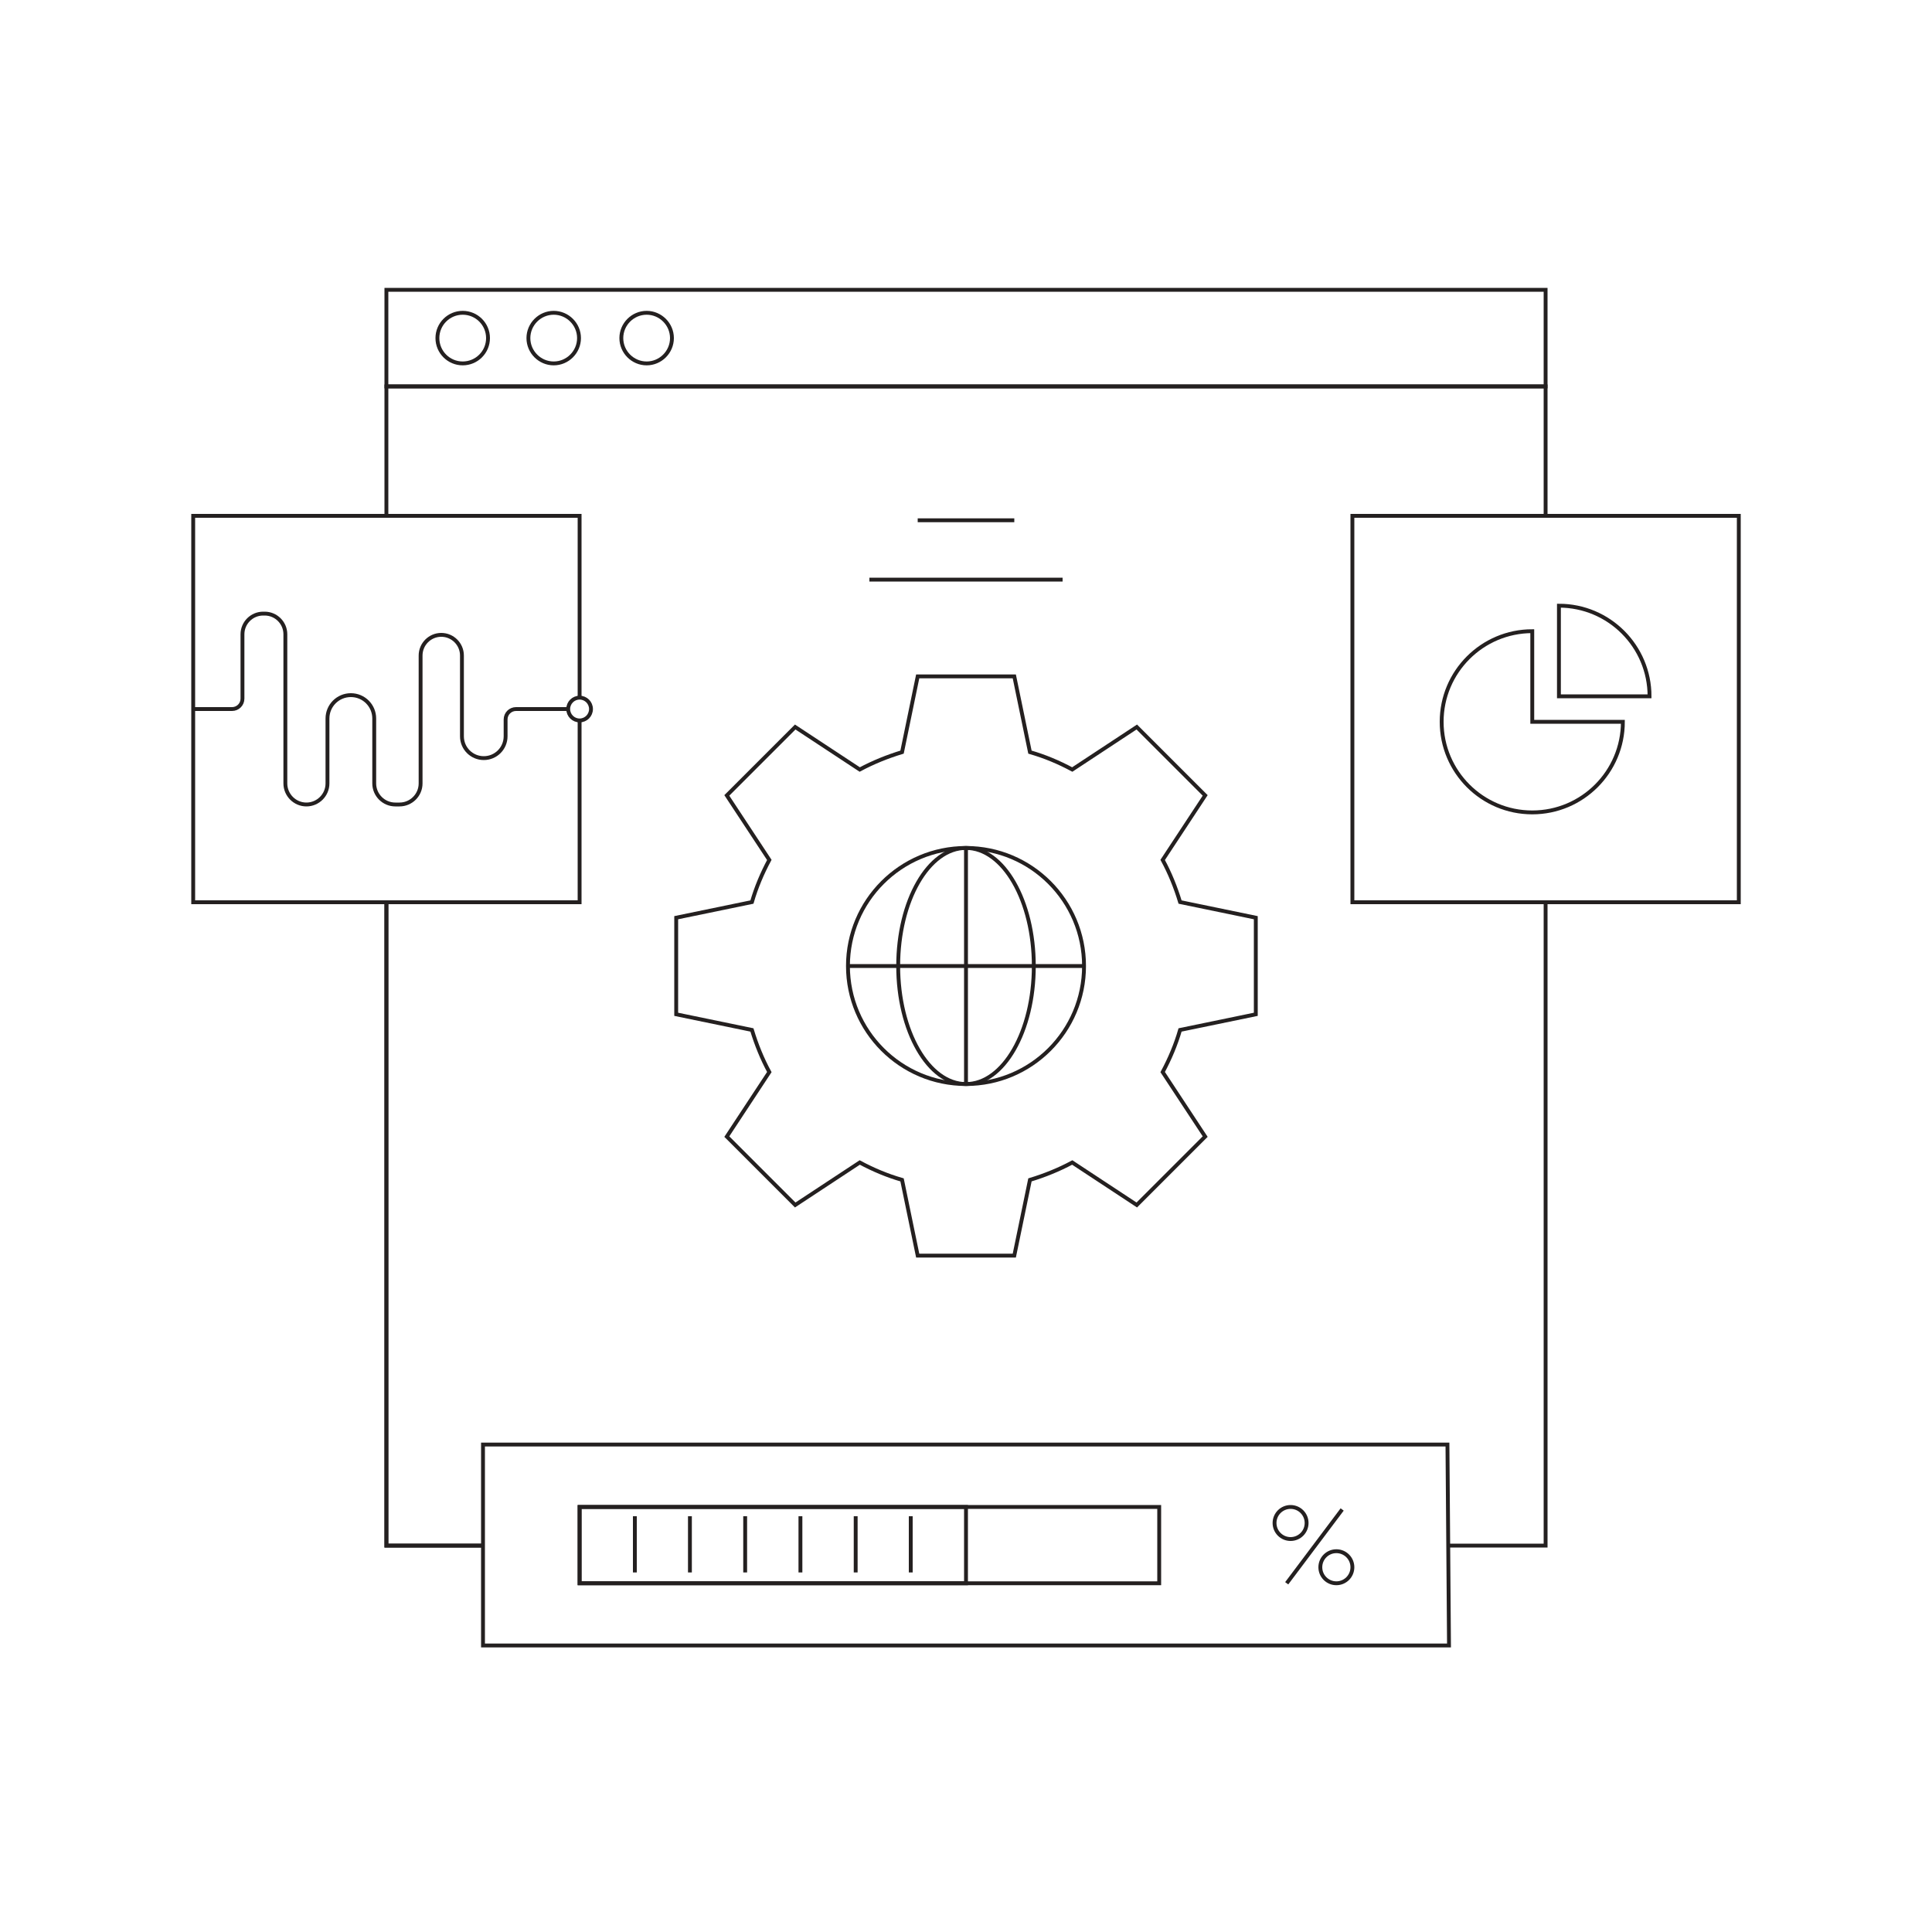 <svg xmlns="http://www.w3.org/2000/svg" id="Layer_2" version="1.1" viewBox="0 0 1000 1000"><defs><style>.st0{fill:none;stroke:#242020;stroke-miterlimit:10;stroke-width:2px}</style></defs><path d="M800 467v333h-50M200 267v-67h600v67M250 800h-50V467m100-94.1V467H100V267h200v94.1" class="st0"/><path d="M100 367h20.1c3 0 5.4-2.4 5.4-5.4v-33.3c0-5.9 4.8-10.7 10.7-10.7h.8c5.9 0 10.7 4.8 10.7 10.7v77.2c0 6 4.9 10.9 10.9 10.9s10.9-4.9 10.9-10.9v-33.6c0-6.7 5.4-12.1 12.1-12.1 6.7 0 12.1 5.4 12.1 12.1v33.6c0 6 4.9 10.9 10.9 10.9h2.2c6 0 10.9-4.9 10.9-10.9v-66.2c0-5.9 4.8-10.7 10.7-10.7 5.9 0 10.7 4.8 10.7 10.7v41.8c0 6.3 5.1 11.3 11.3 11.3 6.3 0 11.3-5.1 11.3-11.3v-8.7c0-3 2.4-5.4 5.4-5.4h26.8" class="st0"/><circle cx="300" cy="367" r="5.9" class="st0"/><path d="M700 267h200v200H700z" class="st0"/><path d="M806.9 313.5v46.9h46.9c0-25.9-21-46.9-46.9-46.9Z" class="st0"/><path d="M793.1 326.7c-25.9 0-46.9 21-46.9 46.9s21 46.9 46.9 46.9 46.9-21 46.9-46.9h-46.9v-46.9ZM200 467v333h50m400-275v-50l-39.2-8.1c-2.3-7.6-5.3-15-9-21.8l22-33.4-35.4-35.4-33.4 22c-6.9-3.7-14.2-6.8-21.9-9l-8.1-39.2h-50l-8.1 39.2c-7.6 2.3-15 5.3-21.9 9l-33.4-22-35.4 35.4 22 33.4c-3.7 6.9-6.8 14.2-9 21.8L350 475v50l39.2 8.1c2.3 7.6 5.3 15 9 21.8l-22 33.4 35.4 35.4 33.4-22c6.9 3.7 14.2 6.8 21.9 9l8.1 39.2h50l8.1-39.2c7.6-2.3 15-5.3 21.9-9l33.4 22 35.4-35.4-22-33.4c3.7-6.9 6.8-14.2 9-21.8L650 525Z" class="st0"/><circle cx="500" cy="500" r="61.1" class="st0"/><ellipse cx="500" cy="500" class="st0" rx="35.1" ry="61.1"/><path d="M500 438.9v122.2M438.9 500h122.2m188.1 247.7H250v104h500l-.8-104z" class="st0"/><path d="M300 780h300v39.5H300z" class="st0"/><path d="M300 780v39.5h200V780H300Z" class="st0"/><circle cx="668" cy="788.3" r="8.3" class="st0"/><circle cx="691.7" cy="811.2" r="8.3" class="st0"/><path d="M694.7 781.3 666 819.5m-337.4-34.7v29.1m28.5-29.1v29.1m28.6-29.1v29.1m28.6-29.1v29.1m28.6-29.1v29.1m28.5-29.1v29.1m3.6-544.6h50M450 300h100m250-150H200v50h600v-50Z" class="st0"/><circle cx="239.5" cy="175" r="13.1" class="st0"/><path d="M286.6 188.1c-7.2 0-13.1-5.9-13.1-13.1s5.9-13.1 13.1-13.1 13.1 5.9 13.1 13.1-5.9 13.1-13.1 13.1Zm48.1 0c-7.2 0-13.1-5.9-13.1-13.1s5.9-13.1 13.1-13.1 13.1 5.9 13.1 13.1-5.9 13.1-13.1 13.1Z" class="st0"/></svg>